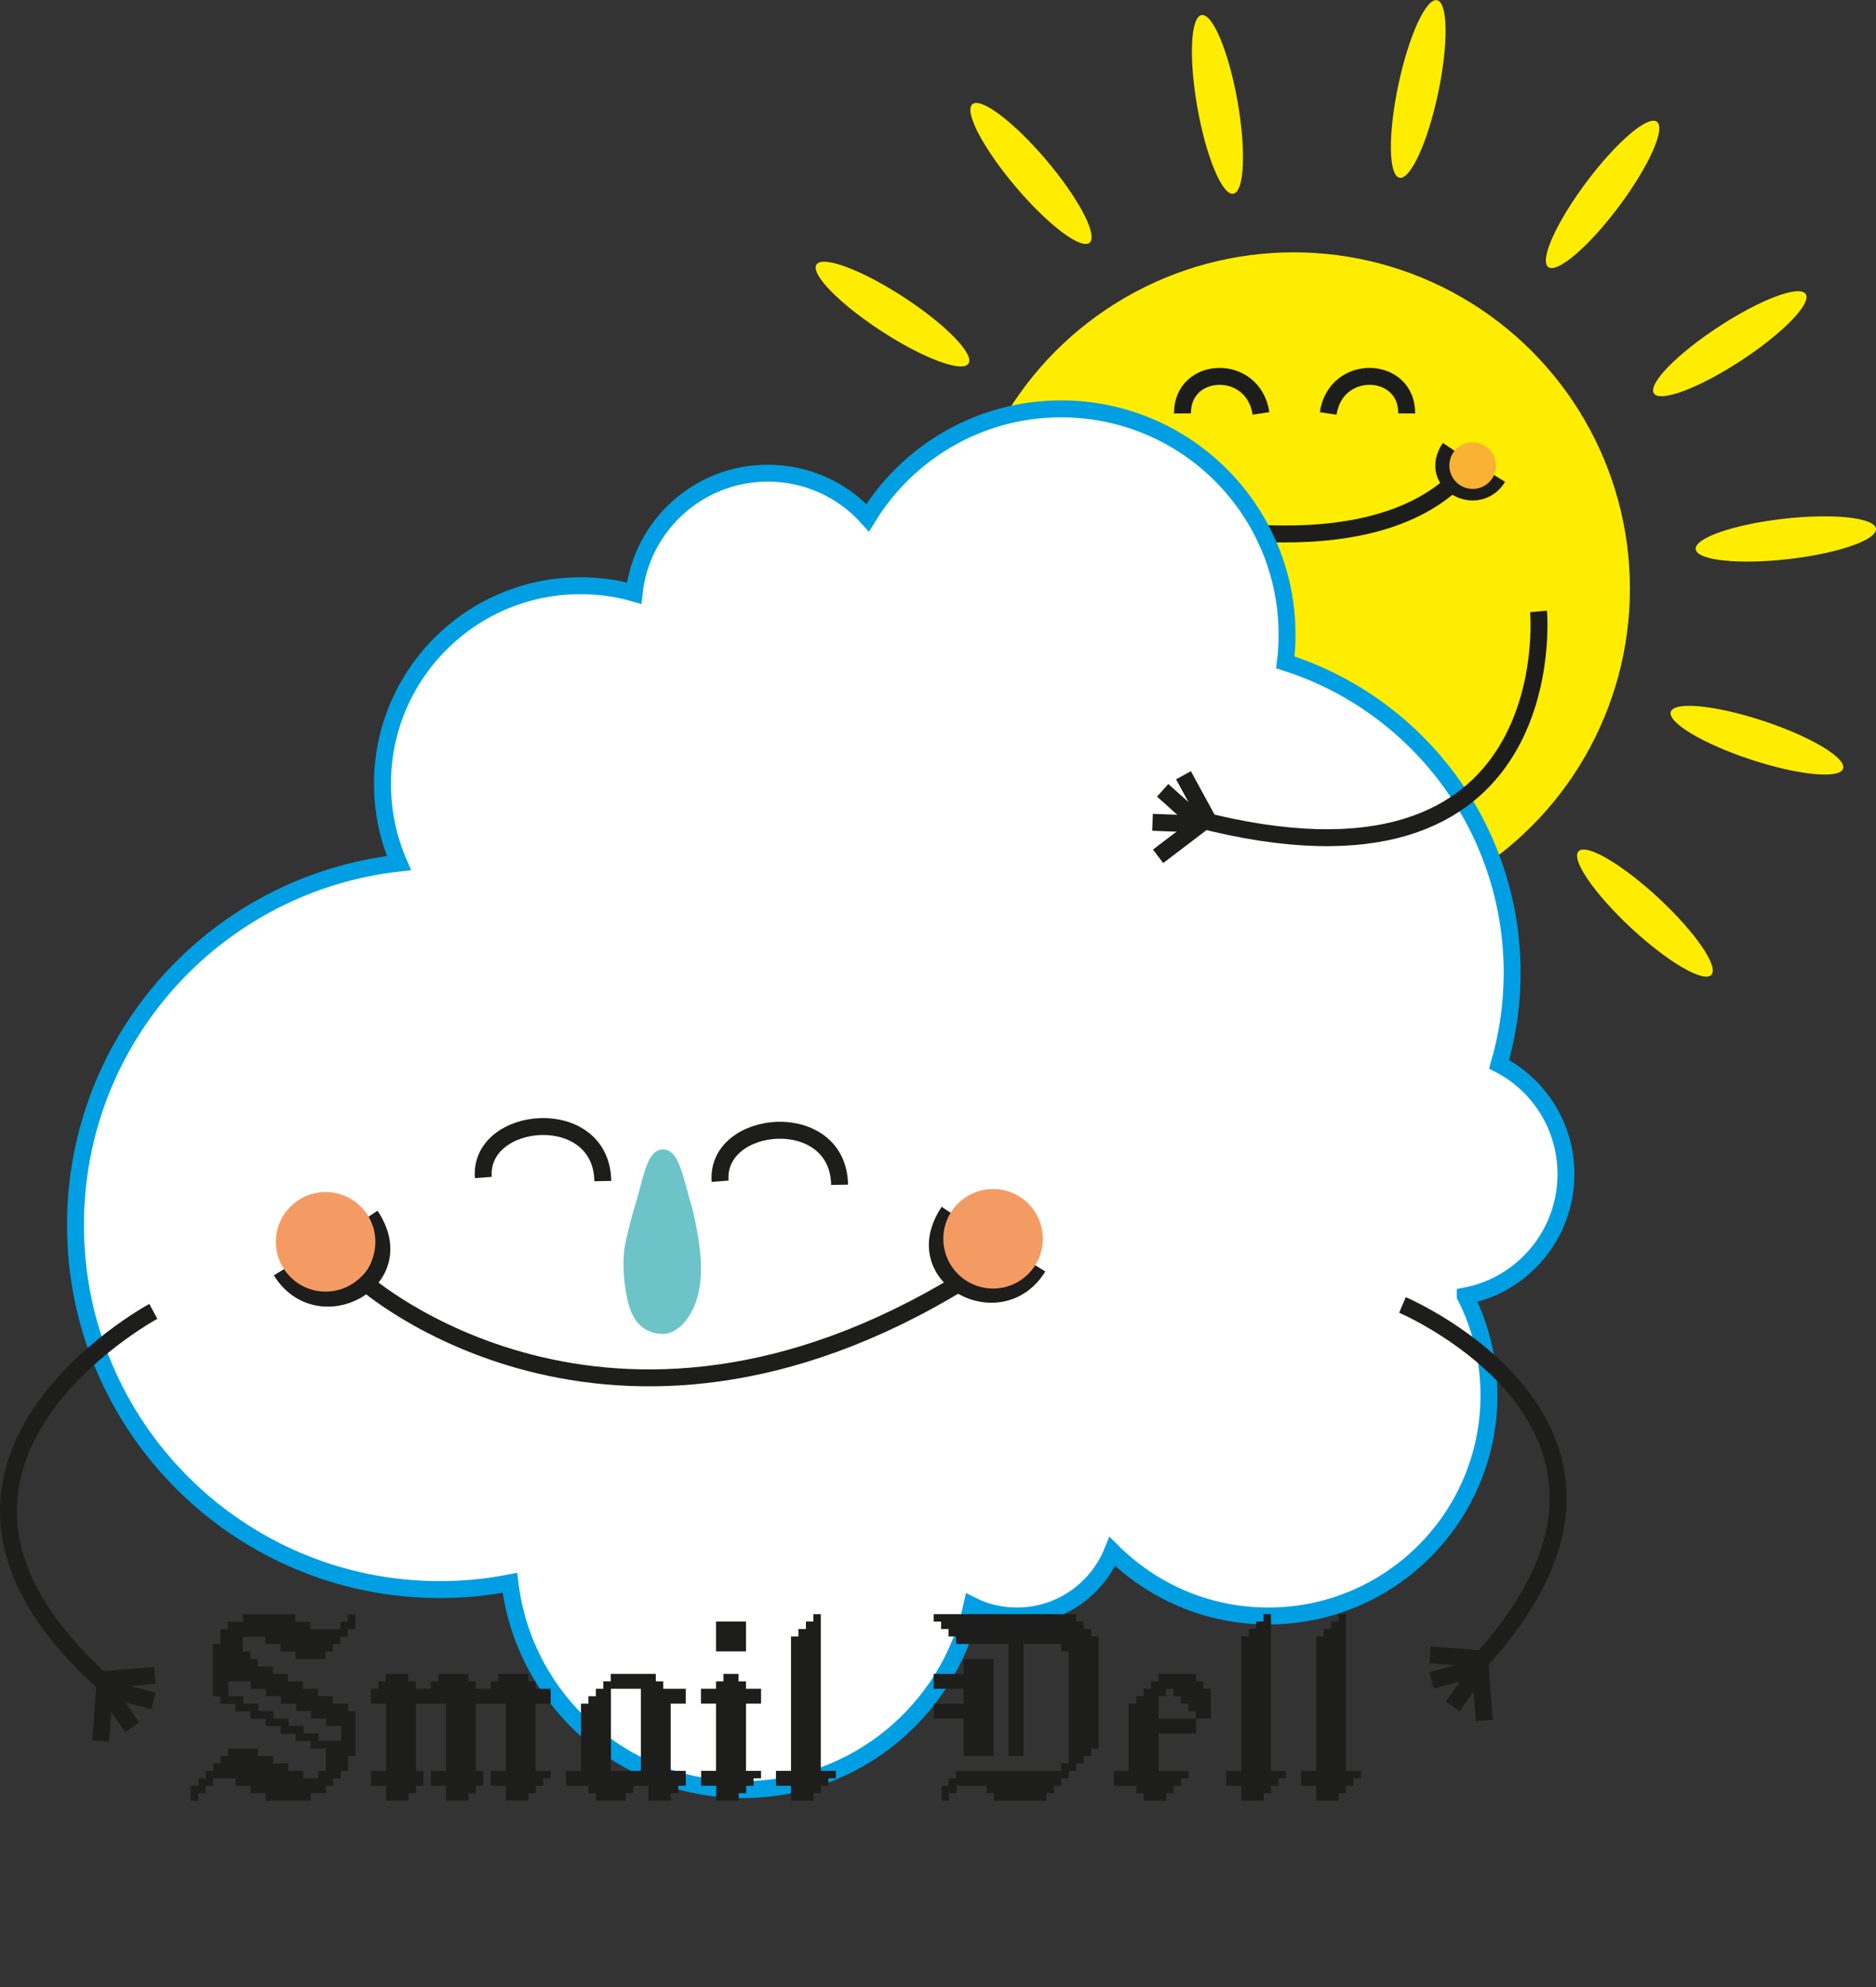 <?xml version="1.0" encoding="UTF-8"?>
<svg id="_Слой_1" data-name="Слой 1" xmlns="http://www.w3.org/2000/svg" viewBox="0 0 110.85 117.43">
  <rect x="0" y="0" width="110.85" height="117.43" fill="#333333" stroke="none"/>
  <defs>
    <style>
      .cls-1 {
        fill: #fff;
        stroke: #009fe3;
      }

      .cls-1, .cls-2 {
        stroke-miterlimit: 10;
      }

      .cls-3 {
        fill: #ffed00;
      }

      .cls-3, .cls-4, .cls-5, .cls-6, .cls-7 {
        stroke-width: 0px;
      }

      .cls-4 {
        fill: #6cc4c9;
      }

      .cls-2 {
        fill: none;
        stroke: #1d1d1b;
      }

      .cls-5 {
        fill: #1d1d1b;
      }

      .cls-6 {
        fill: #f9b233;
      }

      .cls-7 {
        fill: #f49b63;
      }
    </style>
  </defs>
  <g>
    <g>
      <circle class="cls-3" cx="76.44" cy="34.78" r="19.87"/>
      <path class="cls-2" d="m67.21,30.4s12.65,3.56,18.62-1.83"/>
      <path class="cls-2" d="m88.51,28.21c-1.18,1.92-4.25.33-2.84-1.76"/>
      <circle class="cls-6" cx="87.02" cy="27.51" r="1.38"/>
      <path class="cls-2" d="m78.48,24.43c.45-3.01,4.66-2.83,4.64,0"/>
      <path class="cls-2" d="m74.51,24.43c-.45-3.01-4.66-2.83-4.64,0"/>
    </g>
    <g>
      <ellipse class="cls-3" cx="52.73" cy="18.56" rx="1.2" ry="5.36" transform="translate(8.41 52.62) rotate(-56.93)"/>
      <ellipse class="cls-3" cx="60.92" cy="10.25" rx="1.2" ry="5.36" transform="translate(7.79 41.77) rotate(-40.23)"/>
      <ellipse class="cls-3" cx="71.94" cy="6.17" rx="1.2" ry="5.36" transform="translate(.03 12.71) rotate(-10.1)"/>
      <ellipse class="cls-3" cx="83.8" cy="5.25" rx="5.36" ry="1.2" transform="translate(61.3 86.15) rotate(-78.04)"/>
      <ellipse class="cls-3" cx="94.69" cy="11.48" rx="5.36" ry="1.2" transform="translate(28.78 80.43) rotate(-53.2)"/>
      <ellipse class="cls-3" cx="102.22" cy="20.31" rx="5.36" ry="1.2" transform="translate(5.55 59.27) rotate(-33.19)"/>
      <ellipse class="cls-3" cx="105.52" cy="31.86" rx="5.36" ry="1.2" transform="translate(-2.92 12.1) rotate(-6.48)"/>
      <ellipse class="cls-3" cx="103.81" cy="43.74" rx="1.2" ry="5.36" transform="translate(29.72 128.59) rotate(-71.72)"/>
      <ellipse class="cls-3" cx="97.2" cy="53.96" rx="1.2" ry="5.36" transform="translate(-8.51 88.39) rotate(-47.08)"/>
    </g>
  </g>
  <g>
    <path class="cls-1" d="m86.58,76.58c.9,1.76,1.4,3.76,1.4,5.87,0,7.2-5.84,13.04-13.04,13.04-3.6,0-6.85-1.46-9.21-3.81-.9,2.23-3.09,3.81-5.64,3.81-.95,0-1.86-.22-2.66-.62-1.36,6.22-6.91,10.88-13.54,10.88-7.09,0-12.95-5.34-13.76-12.22-1.34.26-2.72.4-4.13.4-11.9,0-21.54-9.64-21.54-21.54,0-11.07,8.35-20.19,19.11-21.39-.62-1.43-.97-3.02-.97-4.68,0-6.47,5.24-11.71,11.7-11.71,1.1,0,2.16.15,3.17.44.43-3.99,3.8-7.09,7.9-7.09,2.34,0,4.45,1.01,5.9,2.63,2.35-3.85,6.59-6.43,11.43-6.43,7.37,0,13.35,5.97,13.35,13.35,0,.55-.03,1.1-.1,1.63,7.77,2.47,13.4,9.75,13.4,18.34,0,1.88-.27,3.69-.77,5.41,2.35,1.21,3.95,3.66,3.95,6.49,0,3.58-2.56,6.56-5.95,7.2Z"/>
    <g>
      <path class="cls-2" d="m82.87,77.11s17.61,7.5,4.09,21.59"/>
      <line class="cls-2" x1="87.47" y1="98.02" x2="84.5" y2="97.78"/>
      <line class="cls-2" x1="87.47" y1="98.52" x2="84.59" y2="99.29"/>
      <line class="cls-2" x1="85.84" y1="100.83" x2="87.47" y2="98.52"/>
      <line class="cls-2" x1="87.7" y1="101.66" x2="87.45" y2="98.19"/>
    </g>
    <g>
      <path class="cls-2" d="m90.91,36.13s1.62,17.96-20.24,12.25"/>
      <line class="cls-2" x1="71.35" y1="48.42" x2="69.93" y2="45.81"/>
      <line class="cls-2" x1="70.93" y1="48.7" x2="68.7" y2="46.7"/>
      <line class="cls-2" x1="68.1" y1="48.59" x2="70.93" y2="48.7"/>
      <line class="cls-2" x1="68.43" y1="50.6" x2="71.19" y2="48.5"/>
    </g>
    <g>
      <path class="cls-2" d="m9.06,77.49s-17.36,9.35-2.64,22.18"/>
      <line class="cls-2" x1="6.18" y1="99.25" x2="9.15" y2="99"/>
      <line class="cls-2" x1="6.18" y1="99.74" x2="9.06" y2="100.51"/>
      <line class="cls-2" x1="7.81" y1="102.06" x2="6.18" y2="99.74"/>
      <line class="cls-2" x1="5.95" y1="102.88" x2="6.2" y2="99.41"/>
    </g>
    <g>
      <path class="cls-2" d="m21.5,75.73s14.37,12.8,35.34,0"/>
      <path class="cls-2" d="m16.61,75.1c2.2,3.58,7.9.61,5.28-3.28"/>
      <path class="cls-2" d="m61.34,74.87c-2.2,3.58-7.9.61-5.28-3.28"/>
    </g>
    <circle class="cls-7" cx="19.24" cy="73.38" r="2.94"/>
    <circle class="cls-7" cx="58.68" cy="73.2" r="2.94"/>
    <path class="cls-4" d="m41.29,73.38c.18,1.07.18,2.27-.04,3.12-.39,1.51-1.29,2.32-2.07,2.32-.72,0-1.6-.31-2-1.62-.28-.91-.48-2.62-.21-3.83.42-1.86.55-2.04.77-2.89.39-1.51.66-2.56,1.44-2.56s1.07,1.08,1.47,2.58c.22.85.29.78.65,2.86Z"/>
    <path class="cls-2" d="m28.56,69.58c-.29-3.72,6.98-4.38,7.06.21"/>
    <path class="cls-2" d="m42.55,69.8c-.29-3.72,6.98-4.38,7.06.21"/>
  </g>
  <g>
    <path class="cls-5" d="m11.28,105.52h.44v-.44h.44v-.44h.44v-.44h.44v-.44h.44v-.44h1.77v.44h.89v.44h.89v.44h.89v.44h.89v-.44h.44v-1.32h-.89v-.44h-.89v-.44h-.89v-.44h-.89v-.44h-.89v-.44h-.89v-.44h-.89v-.44h-.44v-3.09h.44v-.88h.44v-.44h.89v-.44h3.1v.44h.89v.44h1.77v-.44h.44v-.44h.44v.88h-.44v.44h-.44v.44h-.44v.44h-.44v.44h-1.77v-.44h-.89v-.44h-.89v-.44h-1.33v.88h.44v.44h.44v.44h.89v.44h.89v.44h.89v.44h.89v.44h.89v.44h.89v.44h.44v2.65h-.44v.88h-.44v.44h-.44v.44h-.44v.44h-.89v.44h-2.66v-.44h-.89v-.44h-.89v-.44h-1.33v.44h-.44v.44h-.44v.44h-.44v-.88Zm3.1-4.85h.89v.44h.89v.44h.89v.44h.89v.44h.89v.44h1.33v-.88h-.89v-.44h-.89v-.44h-.89v-.44h-.89v-.44h-.89v-.44h-.89v-.44h-1.33v.88h.89v.44Z"/>
    <path class="cls-5" d="m21.92,104.64h.89v-3.97h-.89v-.88h.44v-.44h.44v-.44h1.33v.44h.44v.44h.89v-.44h.44v-.44h1.77v.44h.44v.44h.89v-.44h.44v-.44h1.77v.44h.44v.44h.89v.88h-.89v3.97h.89v.44h-.44v.44h-.44v.44h-.44v.44h-1.33v-.88h-.89v-.88h.89v-3.97h-1.77v3.97h.44v.88h-.44v.44h-.44v.44h-1.33v-.88h-.89v-.88h.89v-3.97h-1.77v3.97h.44v.88h-.44v.44h-.44v.44h-1.33v-.88h-.89v-.88Z"/>
    <path class="cls-5" d="m33.44,104.64h.89v-3.97h.44v-.44h.44v-.44h.44v-.44h.44v-.44h2.66v.44h.44v.44h1.33v.88h-.89v3.97h.89v.88h-.44v.44h-.44v.44h-1.33v-.88h-.89v.44h-.44v.44h-1.77v-.44h-.44v-.44h-1.33v-.88Zm2.66,0h1.77v-4.85h-1.77v4.85Z"/>
    <path class="cls-5" d="m41.42,104.64h.89v-3.97h-.89v-.88h.89v-.44h.44v-.44h.89v.44h.44v.44h.89v.88h-.89v3.97h.89v.44h-.44v.44h-.44v.44h-.44v.44h-1.33v-.88h-.89v-.88Zm.89-8.82h1.77v1.76h-1.77v-1.76Z"/>
    <path class="cls-5" d="m45.85,104.64h.89v-7.94h.44v-.44h.44v-.44h.44v-.44h.44v9.26h.89v.44h-.44v.44h-.44v.44h-.44v.44h-1.33v-.88h-.89v-.88Z"/>
    <path class="cls-5" d="m55.61,105.52h.44v-.44h.44v-.44h6.21v-.44h.44v-6.62h-.44v-.44h-2.22v6.62h-.89v-6.62h-3.1v-.44h-.44v-.44h-.44v-.44h-.44v-.44h8.42v.44h.44v.44h.44v.44h.44v6.62h-.44v.44h-.44v.44h-.44v.44h-.44v.44h-.44v.44h-.44v.44h-.44v.44h-3.1v-.44h-.44v-.44h-1.77v.44h-.44v.44h-.44v-.88Zm1.33-3.97h-1.77v-.88h1.77v-.88h-1.77v-.88h1.77v-.88h1.77v5.73h-1.77v-2.21Z"/>
    <path class="cls-5" d="m65.8,104.64h.89v-3.97h.44v-.44h.44v-.44h.44v-.44h.44v-.44h2.22v.44h.44v.44h.44v1.76h-.89v-.44h-.44v-.44h-.44v-.44h-.44v-.44h-.44v.44h-.44v1.32h2.22v.88h-2.22v2.21h1.77v.44h-.44v.44h-.44v.44h-.44v.44h-1.33v-.44h-.44v-.44h-1.33v-.88Z"/>
    <path class="cls-5" d="m72.45,104.64h.89v-7.94h.44v-.44h.44v-.44h.44v-.44h.44v9.26h.89v.44h-.44v.44h-.44v.44h-.44v.44h-1.33v-.88h-.89v-.88Z"/>
    <path class="cls-5" d="m76.88,104.64h.89v-7.94h.44v-.44h.44v-.44h.44v-.44h.44v9.26h.89v.44h-.44v.44h-.44v.44h-.44v.44h-1.33v-.88h-.89v-.88Z"/>
  </g>
</svg>